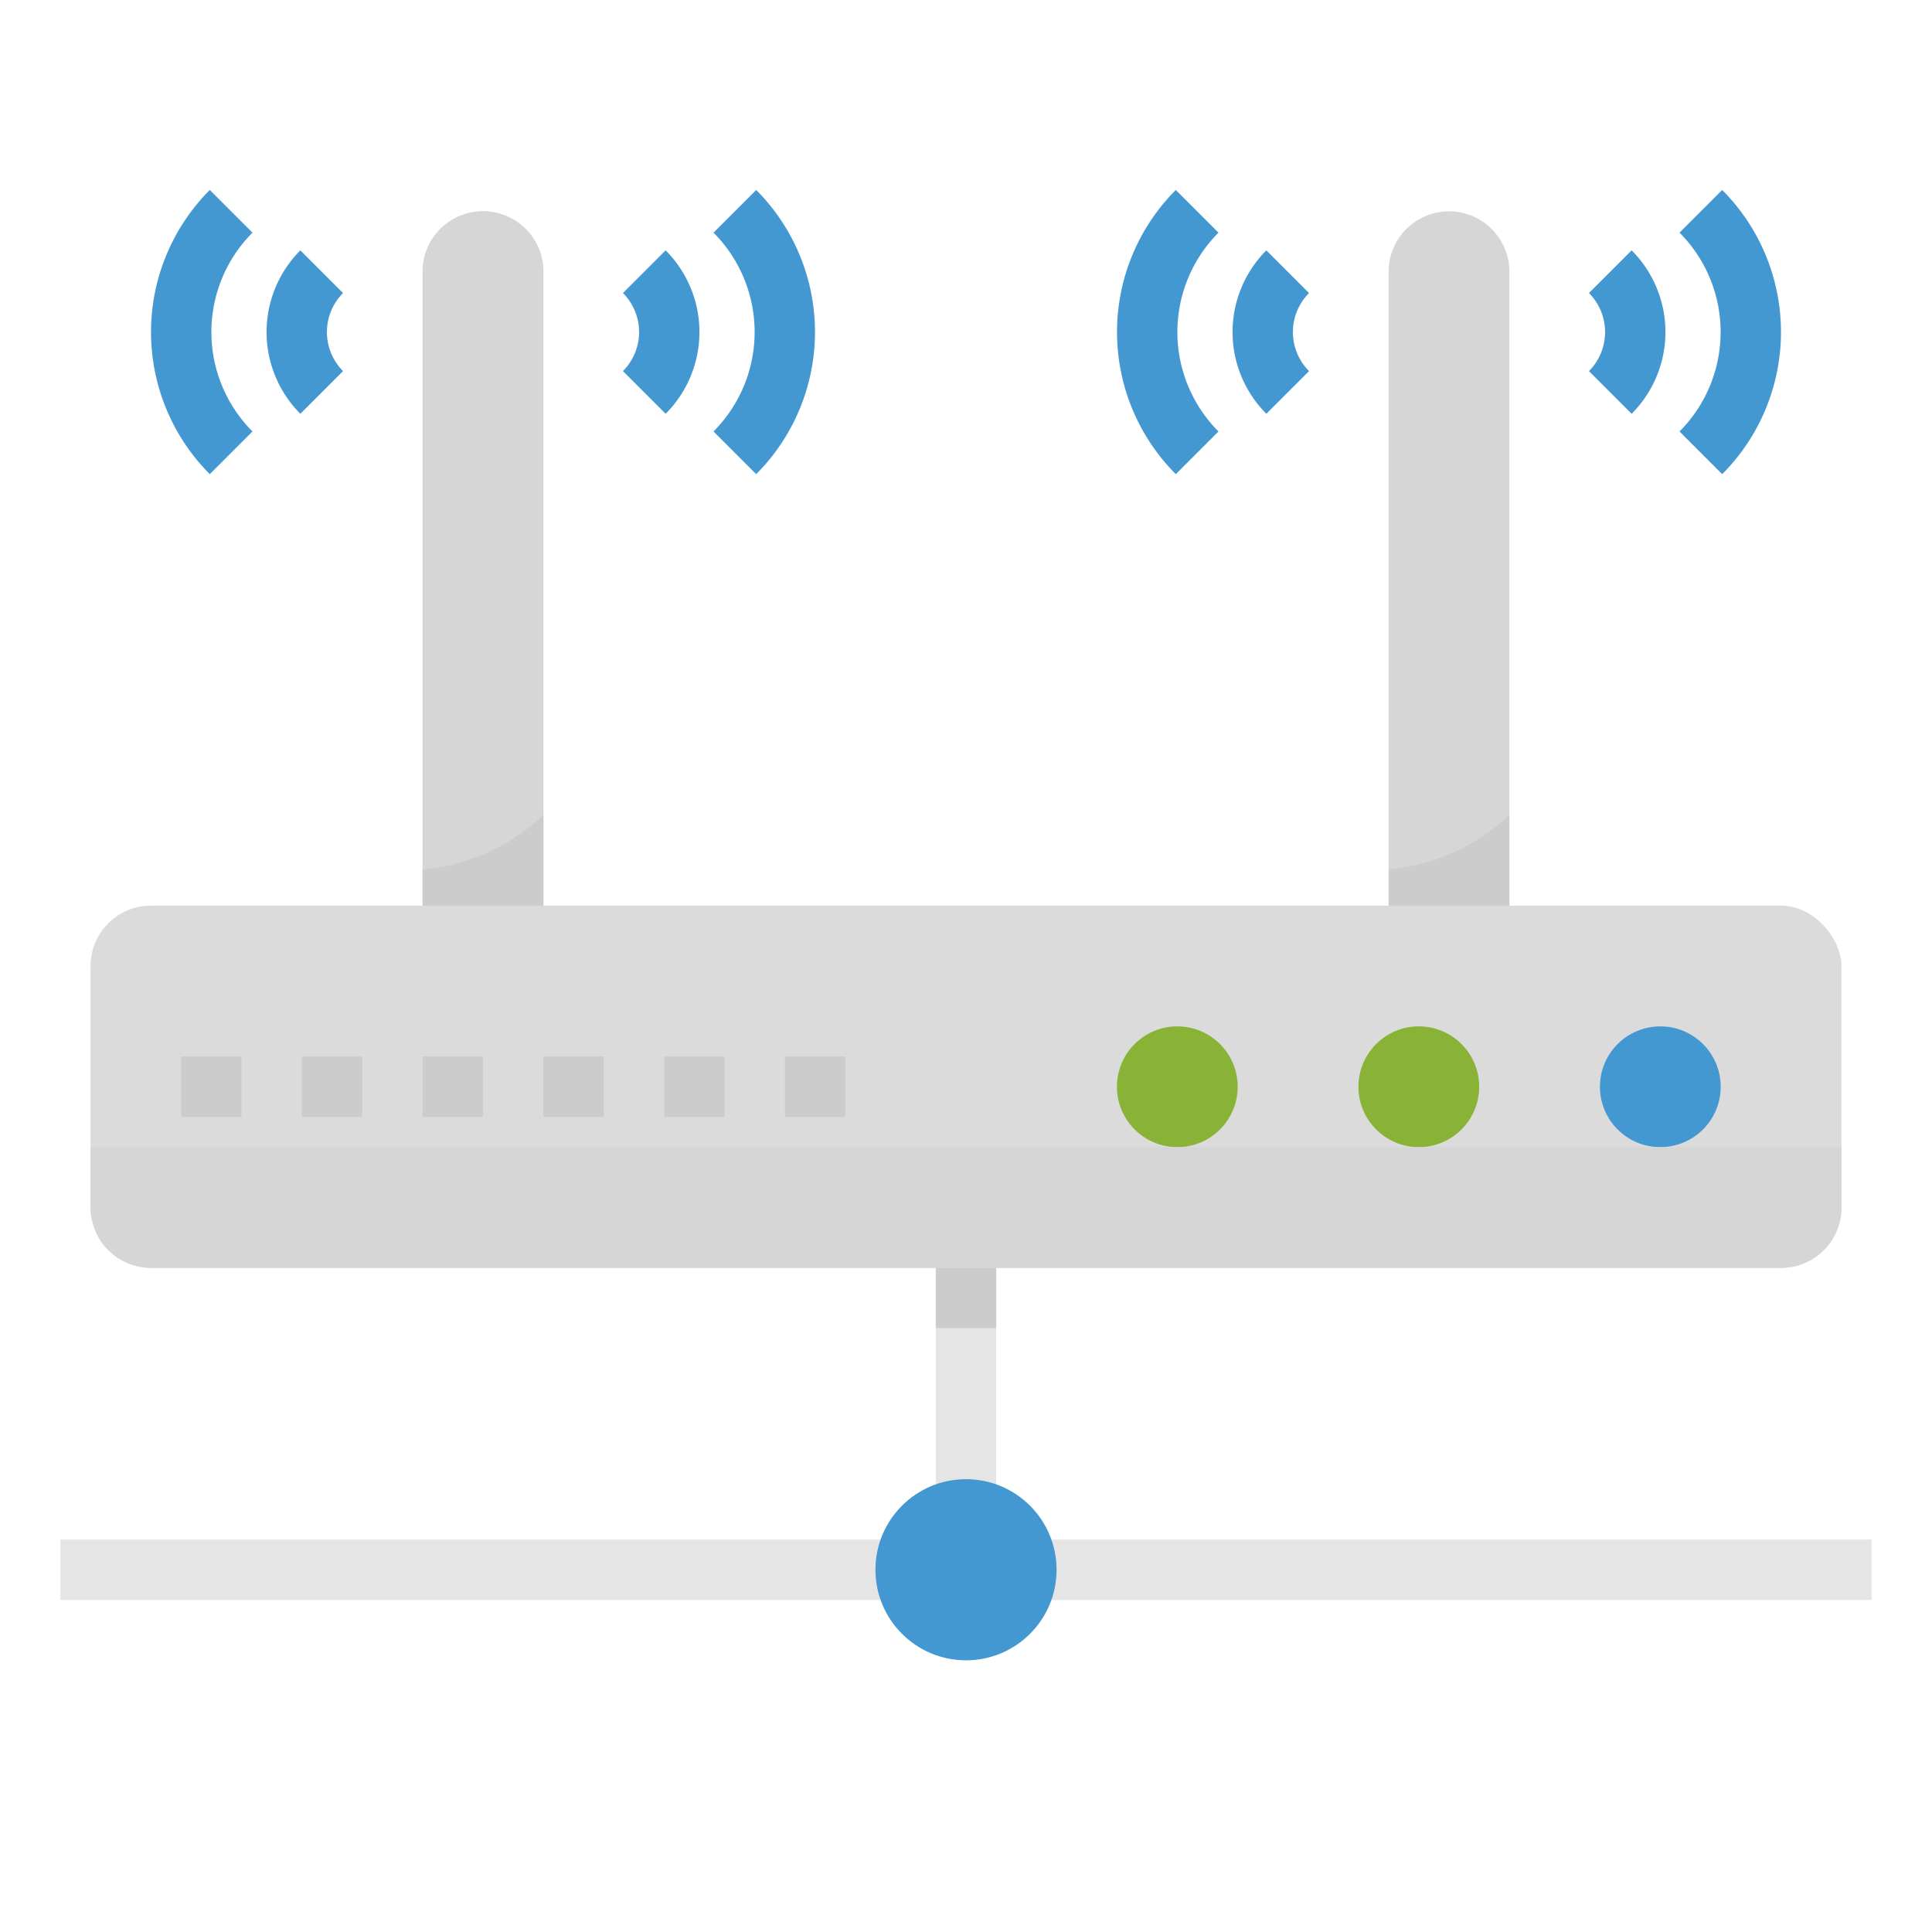 <svg xmlns="http://www.w3.org/2000/svg" viewBox="0 0 64 64"><title>router-wifi-internet-connect-connecting</title><g id="flat"><polygon points="33 51 33 42 31 42 31 51 2 51 2 53 62 53 62 51 33 51" style="fill:#e5e5e5"/><rect x="31" y="41" width="2" height="3" style="fill:#ccc"/><path d="M14.586,7.586A2,2,0,0,0,14,9V30h4V9a2,2,0,0,0-3.414-1.414Z" style="fill:#d6d6d6"/><path d="M49.414,7.586A2,2,0,0,0,46,9V31h4V9A2,2,0,0,0,49.414,7.586Z" style="fill:#d6d6d6"/><path d="M14.586,7.586A2,2,0,0,0,14,9V31h4V9a2,2,0,0,0-3.414-1.414Z" style="fill:#d6d6d6"/><path d="M14,31h4V27a6.706,6.706,0,0,1-4,1.8Z" style="fill:#ccc"/><path d="M46,31h4V27a6.706,6.706,0,0,1-4,1.8Z" style="fill:#ccc"/><rect x="3" y="30" width="58" height="12" rx="2" ry="2" style="fill:#dbdbdb"/><rect x="6" y="35" width="2" height="2" style="fill:#ccc"/><rect x="10" y="35" width="2" height="2" style="fill:#ccc"/><rect x="14" y="35" width="2" height="2" style="fill:#ccc"/><rect x="18" y="35" width="2" height="2" style="fill:#ccc"/><rect x="22" y="35" width="2" height="2" style="fill:#ccc"/><rect x="26" y="35" width="2" height="2" style="fill:#ccc"/><circle cx="55" cy="36" r="2" style="fill:#4398d1"/><circle cx="47" cy="36" r="2" style="fill:#88b337"/><circle cx="39" cy="36" r="2" style="fill:#88b337"/><path d="M9.95,13.707a3.832,3.832,0,0,1,0-5.414l1.414,1.414a1.831,1.831,0,0,0,0,2.586Z" style="fill:#4398d1"/><path d="M6.95,15.707a6.663,6.663,0,0,1,0-9.414L8.364,7.707a4.662,4.662,0,0,0,0,6.586Z" style="fill:#4398d1"/><path d="M22.05,13.707l-1.414-1.414a1.831,1.831,0,0,0,0-2.586L22.05,8.293A3.832,3.832,0,0,1,22.05,13.707Z" style="fill:#4398d1"/><path d="M25.05,15.707l-1.414-1.414a4.662,4.662,0,0,0,0-6.586L25.05,6.293A6.663,6.663,0,0,1,25.05,15.707Z" style="fill:#4398d1"/><path d="M41.95,13.707a3.832,3.832,0,0,1,0-5.414l1.414,1.414a1.831,1.831,0,0,0,0,2.586Z" style="fill:#4398d1"/><path d="M38.95,15.707a6.663,6.663,0,0,1,0-9.414l1.414,1.414a4.662,4.662,0,0,0,0,6.586Z" style="fill:#4398d1"/><path d="M54.05,13.707l-1.414-1.414a1.831,1.831,0,0,0,0-2.586L54.05,8.293A3.832,3.832,0,0,1,54.05,13.707Z" style="fill:#4398d1"/><path d="M57.05,15.707l-1.414-1.414a4.662,4.662,0,0,0,0-6.586L57.05,6.293A6.663,6.663,0,0,1,57.05,15.707Z" style="fill:#4398d1"/><path d="M3,40a2,2,0,0,0,2,2H59a2,2,0,0,0,2-2V38H3Z" style="fill:#d6d6d6"/><circle cx="32" cy="52" r="3" style="fill:#4398d1"/></g></svg>